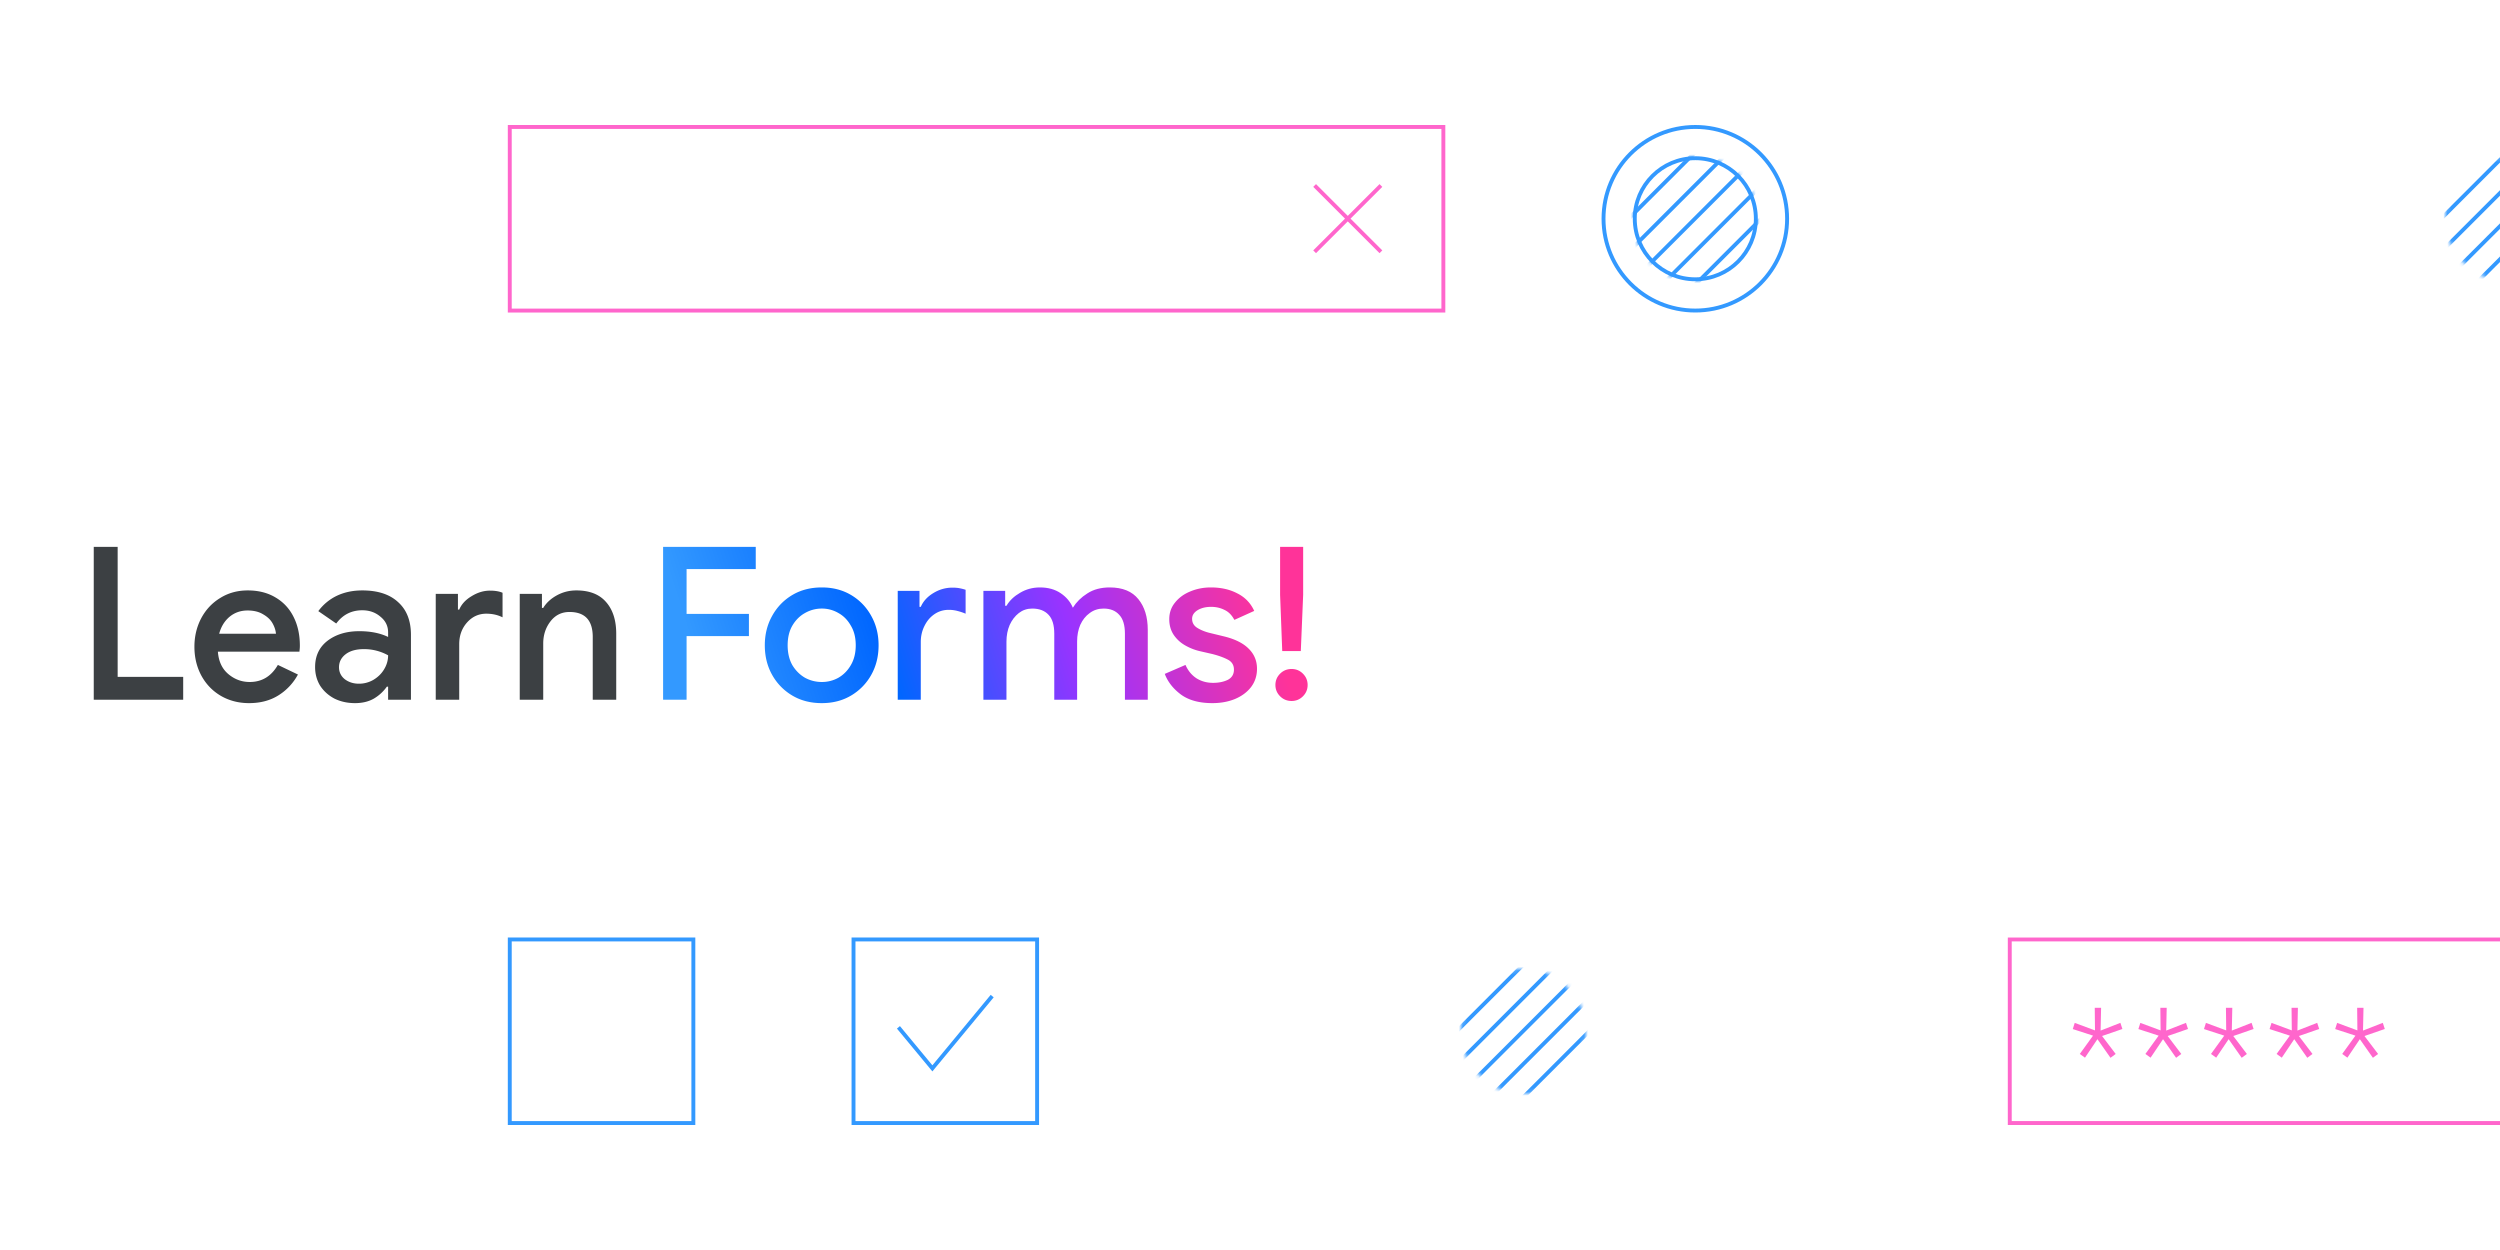 <svg width="640" height="320" viewBox="0 0 640 320" fill="none" xmlns="http://www.w3.org/2000/svg"><rect x="0" y="0" width="640" height="320" fill="#333333" stroke="none"/><g clip-path="url(#a)"><path fill="#fff" d="M0 0h640v320H0z"/><path d="M177.5 240.5h-47v47h47v-47ZM265.5 240.5h-47v47h47v-47Z" stroke="#39F"/><path d="m230 263 8.69 10.5L254 255" stroke="#39F"/><path d="M369.5 32.5h-239v47h239v-47ZM336.544 47.485l16.971 16.971m0-16.97-16.971 16.97 16.971-16.97ZM753.5 240.5h-239v47h239v-47Z" stroke="#F6C"/><path d="m535.818 265.125-5.187-1.687.5-1.579 5.187 1.922-.062-5.781h1.625l-.125 5.828 5.062-1.984.516 1.578-5.203 1.797 3.484 4.593-1.328.985-3.344-4.766-3.187 4.735-1.328-.954 3.39-4.687ZM552.612 265.125l-5.187-1.687.5-1.579 5.187 1.922-.062-5.781h1.625l-.125 5.828 5.062-1.984.516 1.578-5.203 1.797 3.484 4.593-1.328.985-3.344-4.766-3.187 4.735-1.329-.954 3.391-4.687ZM569.406 265.125l-5.188-1.687.5-1.579 5.188 1.922-.063-5.781h1.625l-.125 5.828 5.063-1.984.515 1.578-5.203 1.797 3.485 4.593-1.328.985-3.344-4.766-3.188 4.735-1.328-.954 3.391-4.687ZM586.2 265.125l-5.188-1.687.5-1.579 5.188 1.922-.063-5.781h1.625l-.125 5.828 5.063-1.984.515 1.578-5.203 1.797 3.484 4.593-1.328.985-3.343-4.766-3.188 4.735-1.328-.954 3.391-4.687ZM602.993 265.125l-5.187-1.687.5-1.579 5.187 1.922-.062-5.781h1.625l-.125 5.828 5.062-1.984.516 1.578-5.203 1.797 3.484 4.593-1.328.985-3.344-4.766-3.187 4.735-1.328-.954 3.39-4.687Z" fill="#F6C"/><path d="M434 79.5c12.979 0 23.5-10.521 23.5-23.5S446.979 32.5 434 32.5 410.5 43.021 410.5 56s10.521 23.5 23.5 23.5Z" stroke="#39F"/><path d="M434 71.5c8.56 0 15.5-6.94 15.5-15.5 0-8.56-6.94-15.5-15.5-15.5-8.56 0-15.5 6.94-15.5 15.5 0 8.56 6.94 15.5 15.5 15.5Z" stroke="#39F"/><mask id="b" style="mask-type:alpha" maskUnits="userSpaceOnUse" x="418" y="40" width="32" height="32"><path d="M434 72c8.837 0 16-7.163 16-16s-7.163-16-16-16-16 7.163-16 16 7.163 16 16 16Z" fill="#C4C4C4"/></mask><g mask="url(#b)"><path d="m459.397 47.456-33.941 33.941M433.941 22 400 55.941 433.941 22Zm4.243 4.243-33.941 33.94 33.941-33.94Zm4.242 4.242-33.941 33.941 33.941-33.94Zm4.243 4.243-33.941 33.941 33.941-33.941Zm4.243 4.243-33.941 33.94 33.941-33.94Zm4.242 4.242-33.941 33.941 33.941-33.94Zm8.486 8.486-33.941 33.94L463.64 51.7Zm4.242 4.242-33.941 33.941 33.941-33.94Z" stroke="#39F"/></g><mask id="c" style="mask-type:alpha" maskUnits="userSpaceOnUse" x="626" y="40" width="32" height="32"><path d="M642 72c8.837 0 16-7.163 16-16s-7.163-16-16-16-16 7.163-16 16 7.163 16 16 16Z" fill="#C4C4C4"/></mask><g mask="url(#c)"><path d="m667.397 47.456-33.941 33.941M641.941 22 608 55.941 641.941 22Zm4.243 4.243-33.941 33.94 33.941-33.94Zm4.242 4.242-33.941 33.941 33.941-33.94Zm4.243 4.243-33.941 33.941 33.941-33.941Zm4.243 4.243-33.941 33.94 33.941-33.94Zm4.242 4.242-33.941 33.941 33.941-33.94Zm8.486 8.486-33.941 33.94L671.64 51.7Zm4.242 4.242-33.941 33.941 33.941-33.94Z" stroke="#39F"/></g><mask id="d" style="mask-type:alpha" maskUnits="userSpaceOnUse" x="374" y="248" width="32" height="32"><path d="M390 280c8.837 0 16-7.163 16-16s-7.163-16-16-16-16 7.163-16 16 7.163 16 16 16Z" fill="#C4C4C4"/></mask><g mask="url(#d)"><path d="m415.397 255.456-33.941 33.941M389.941 230 356 263.941 389.941 230Zm4.243 4.243-33.941 33.941 33.941-33.941Zm4.242 4.242-33.941 33.941 33.941-33.941Zm4.243 4.243-33.941 33.941 33.941-33.941Zm4.243 4.243-33.941 33.941 33.941-33.941Zm4.242 4.242-33.941 33.941 33.941-33.941Zm8.486 8.485-33.941 33.942 33.941-33.942Zm4.242 4.243-33.941 33.941 33.941-33.941Z" stroke="#39F"/></g><path d="M24 140h6.12v33.279h16.776v5.847H24V140ZM63.76 180c-2.66 0-5.064-.619-7.214-1.858-2.112-1.239-3.77-2.951-4.972-5.137-1.202-2.222-1.803-4.699-1.803-7.431 0-2.623.564-5.028 1.694-7.213 1.165-2.223 2.786-3.971 4.863-5.246 2.076-1.312 4.444-1.967 7.104-1.967 2.732 0 5.1.601 7.103 1.803 2.04 1.202 3.589 2.878 4.645 5.027 1.057 2.113 1.585 4.554 1.585 7.323 0 .327-.018.655-.055.983-.036.328-.054.51-.054.547H55.78c.183 2.477 1.075 4.389 2.678 5.737 1.603 1.348 3.424 2.022 5.464 2.022 3.133 0 5.538-1.457 7.214-4.371l5.136 2.459a14.196 14.196 0 0 1-5.027 5.355C69.133 179.344 66.638 180 63.76 180Zm6.885-17.76c-.073-.874-.364-1.766-.874-2.677s-1.312-1.676-2.405-2.295c-1.056-.656-2.386-.984-3.989-.984-1.785 0-3.333.547-4.645 1.639-1.275 1.093-2.15 2.532-2.623 4.317h14.536ZM90.886 180c-1.931 0-3.68-.383-5.246-1.148-1.53-.801-2.75-1.894-3.662-3.278-.874-1.421-1.311-3.024-1.311-4.809 0-2.842 1.056-5.082 3.17-6.721 2.149-1.64 4.863-2.459 8.141-2.459 2.878 0 5.337.492 7.378 1.475v-1.147c0-1.64-.656-2.988-1.968-4.044-1.275-1.093-2.823-1.639-4.645-1.639-2.768 0-4.99 1.129-6.666 3.387l-4.59-3.169a12.722 12.722 0 0 1 4.754-3.934c1.93-.911 4.098-1.366 6.502-1.366 3.971 0 7.032 1.001 9.181 3.005 2.186 1.967 3.279 4.754 3.279 8.361v16.612h-5.847v-3.334h-.328a10.735 10.735 0 0 1-3.334 3.06c-1.348.765-2.95 1.148-4.808 1.148Zm.983-4.973a7.275 7.275 0 0 0 3.716-.983c1.166-.692 2.077-1.585 2.732-2.678.692-1.129 1.039-2.331 1.039-3.606a12.664 12.664 0 0 0-6.175-1.585c-2.004 0-3.57.437-4.7 1.311-1.13.875-1.694 1.986-1.694 3.334 0 1.238.492 2.258 1.476 3.06 1.02.765 2.222 1.147 3.606 1.147ZM111.549 152.022h5.683v4.044h.328c.582-1.385 1.639-2.532 3.169-3.443 1.53-.947 3.097-1.421 4.699-1.421 1.312 0 2.387.182 3.224.547v6.284c-1.238-.62-2.622-.929-4.153-.929-1.967 0-3.624.765-4.972 2.295-1.312 1.494-1.967 3.333-1.967 5.519v14.208h-6.011v-27.104ZM133.054 152.022h5.683v3.606h.328c.802-1.311 1.968-2.386 3.498-3.224 1.53-.838 3.187-1.256 4.972-1.256 3.352 0 5.884.983 7.596 2.95 1.749 1.968 2.623 4.682 2.623 8.142v16.886h-6.011V163.06c0-4.262-1.986-6.393-5.956-6.393-2.004 0-3.625.801-4.864 2.404-1.238 1.603-1.858 3.497-1.858 5.683v14.372h-6.011v-27.104Z" fill="#3C4043"/><path d="M169.754 179.126V140h23.716v5.683h-17.705v11.475h15.956v5.684h-15.956v16.284h-6.011Z" fill="url(#e)"/><path d="M210.381 180c-2.877 0-5.409-.656-7.595-1.967a14.076 14.076 0 0 1-5.137-5.301c-1.238-2.222-1.858-4.736-1.858-7.541 0-2.768.62-5.264 1.858-7.486 1.239-2.259 2.951-4.044 5.137-5.355 2.186-1.312 4.718-1.967 7.595-1.967 2.842 0 5.356.655 7.541 1.967 2.186 1.311 3.898 3.096 5.137 5.355 1.239 2.222 1.858 4.718 1.858 7.486 0 2.805-.619 5.319-1.858 7.541a14.076 14.076 0 0 1-5.137 5.301c-2.185 1.311-4.699 1.967-7.541 1.967Zm0-5.41a8.63 8.63 0 0 0 4.263-1.093c1.311-.765 2.368-1.839 3.169-3.224.838-1.421 1.257-3.115 1.257-5.082 0-1.967-.419-3.643-1.257-5.027-.801-1.421-1.858-2.496-3.169-3.224a8.315 8.315 0 0 0-4.263-1.148c-1.53 0-2.969.383-4.316 1.148-1.312.728-2.387 1.803-3.225 3.224-.801 1.384-1.202 3.06-1.202 5.027s.401 3.661 1.202 5.082c.838 1.385 1.913 2.459 3.225 3.224a8.932 8.932 0 0 0 4.316 1.093Z" fill="url(#f)"/><path d="M229.819 179.126v-27.869h5.574v4.098h.327c.62-1.421 1.676-2.586 3.17-3.497 1.53-.947 3.169-1.421 4.918-1.421.765 0 1.402.055 1.912.164.547.109 1.039.237 1.476.383v6.12a14.676 14.676 0 0 0-2.131-.711 8.563 8.563 0 0 0-2.186-.273c-1.384 0-2.623.383-3.716 1.148-1.056.728-1.894 1.73-2.514 3.005-.619 1.239-.929 2.605-.929 4.099v14.754h-5.901Z" fill="url(#g)"/><path d="M251.751 179.126v-27.869h5.574v3.825h.328c.802-1.348 1.967-2.459 3.497-3.333 1.53-.911 3.224-1.366 5.082-1.366 2.077 0 3.844.491 5.301 1.475 1.457.984 2.495 2.222 3.115 3.716.91-1.457 2.149-2.678 3.715-3.661 1.567-1.02 3.48-1.53 5.738-1.53 3.279 0 5.72 1.001 7.323 3.005 1.602 1.967 2.404 4.59 2.404 7.869v17.869h-5.847V162.24c0-2.222-.492-3.843-1.475-4.863-.948-1.056-2.277-1.585-3.99-1.585-1.347 0-2.531.383-3.551 1.148-1.02.728-1.822 1.73-2.405 3.005-.546 1.275-.819 2.696-.819 4.263v14.918h-5.847V162.24c0-2.222-.492-3.843-1.476-4.863-.984-1.056-2.368-1.585-4.153-1.585-1.311 0-2.459.383-3.443 1.148-.983.765-1.766 1.785-2.349 3.06-.547 1.275-.82 2.696-.82 4.262v14.864h-5.902Z" fill="url(#h)"/><path d="M310.37 180c-3.352 0-6.029-.729-8.033-2.186-2.003-1.493-3.388-3.26-4.153-5.3l5.301-2.295c.655 1.493 1.603 2.641 2.841 3.442 1.239.765 2.641 1.148 4.208 1.148 1.457 0 2.714-.255 3.77-.765 1.057-.547 1.585-1.421 1.585-2.623 0-1.166-.528-2.022-1.585-2.569-1.056-.546-2.368-1.02-3.934-1.42l-3.333-.765a13.682 13.682 0 0 1-3.771-1.53 8.7 8.7 0 0 1-2.841-2.678c-.729-1.129-1.093-2.441-1.093-3.934 0-1.64.492-3.061 1.475-4.263.984-1.238 2.277-2.185 3.88-2.841 1.639-.692 3.406-1.038 5.3-1.038 2.587 0 4.846.51 6.776 1.53 1.968.983 3.407 2.477 4.317 4.48l-5.082 2.296c-.655-1.239-1.511-2.095-2.568-2.569-1.02-.51-2.149-.765-3.388-.765-1.384 0-2.55.292-3.497.875-.911.582-1.366 1.311-1.366 2.185 0 .947.4 1.694 1.202 2.241.838.546 1.858.983 3.06 1.311l4.044.984c2.768.692 4.845 1.748 6.229 3.169 1.385 1.385 2.077 3.079 2.077 5.082 0 1.785-.51 3.352-1.53 4.7-1.02 1.311-2.405 2.331-4.153 3.06-1.713.692-3.625 1.038-5.738 1.038Z" fill="url(#i)"/><path d="m328.253 166.667-.547-14.372V140h5.902v12.295l-.601 14.372h-4.754Zm2.404 12.787c-1.165 0-2.149-.401-2.951-1.203-.801-.801-1.202-1.766-1.202-2.896 0-1.129.401-2.095 1.202-2.896.802-.801 1.786-1.202 2.951-1.202 1.13 0 2.095.401 2.896 1.202.802.801 1.203 1.767 1.203 2.896 0 1.13-.401 2.095-1.203 2.896-.801.802-1.766 1.203-2.896 1.203Z" fill="url(#j)"/></g><defs><linearGradient id="e" x1="169.754" y1="180" x2="331.12" y2="128.589" gradientUnits="userSpaceOnUse"><stop offset=".068" stop-color="#39F"/><stop offset=".344" stop-color="#06F"/><stop offset=".62" stop-color="#93F"/><stop offset=".911" stop-color="#F39"/></linearGradient><linearGradient id="f" x1="169.754" y1="180" x2="331.12" y2="128.589" gradientUnits="userSpaceOnUse"><stop offset=".068" stop-color="#39F"/><stop offset=".344" stop-color="#06F"/><stop offset=".62" stop-color="#93F"/><stop offset=".911" stop-color="#F39"/></linearGradient><linearGradient id="g" x1="169.754" y1="180" x2="331.12" y2="128.589" gradientUnits="userSpaceOnUse"><stop offset=".068" stop-color="#39F"/><stop offset=".344" stop-color="#06F"/><stop offset=".62" stop-color="#93F"/><stop offset=".911" stop-color="#F39"/></linearGradient><linearGradient id="h" x1="169.754" y1="180" x2="331.12" y2="128.589" gradientUnits="userSpaceOnUse"><stop offset=".068" stop-color="#39F"/><stop offset=".344" stop-color="#06F"/><stop offset=".62" stop-color="#93F"/><stop offset=".911" stop-color="#F39"/></linearGradient><linearGradient id="i" x1="169.754" y1="180" x2="331.12" y2="128.589" gradientUnits="userSpaceOnUse"><stop offset=".068" stop-color="#39F"/><stop offset=".344" stop-color="#06F"/><stop offset=".62" stop-color="#93F"/><stop offset=".911" stop-color="#F39"/></linearGradient><linearGradient id="j" x1="169.754" y1="180" x2="331.12" y2="128.589" gradientUnits="userSpaceOnUse"><stop offset=".068" stop-color="#39F"/><stop offset=".344" stop-color="#06F"/><stop offset=".62" stop-color="#93F"/><stop offset=".911" stop-color="#F39"/></linearGradient><clipPath id="a"><path fill="#fff" d="M0 0h640v320H0z"/></clipPath></defs></svg>